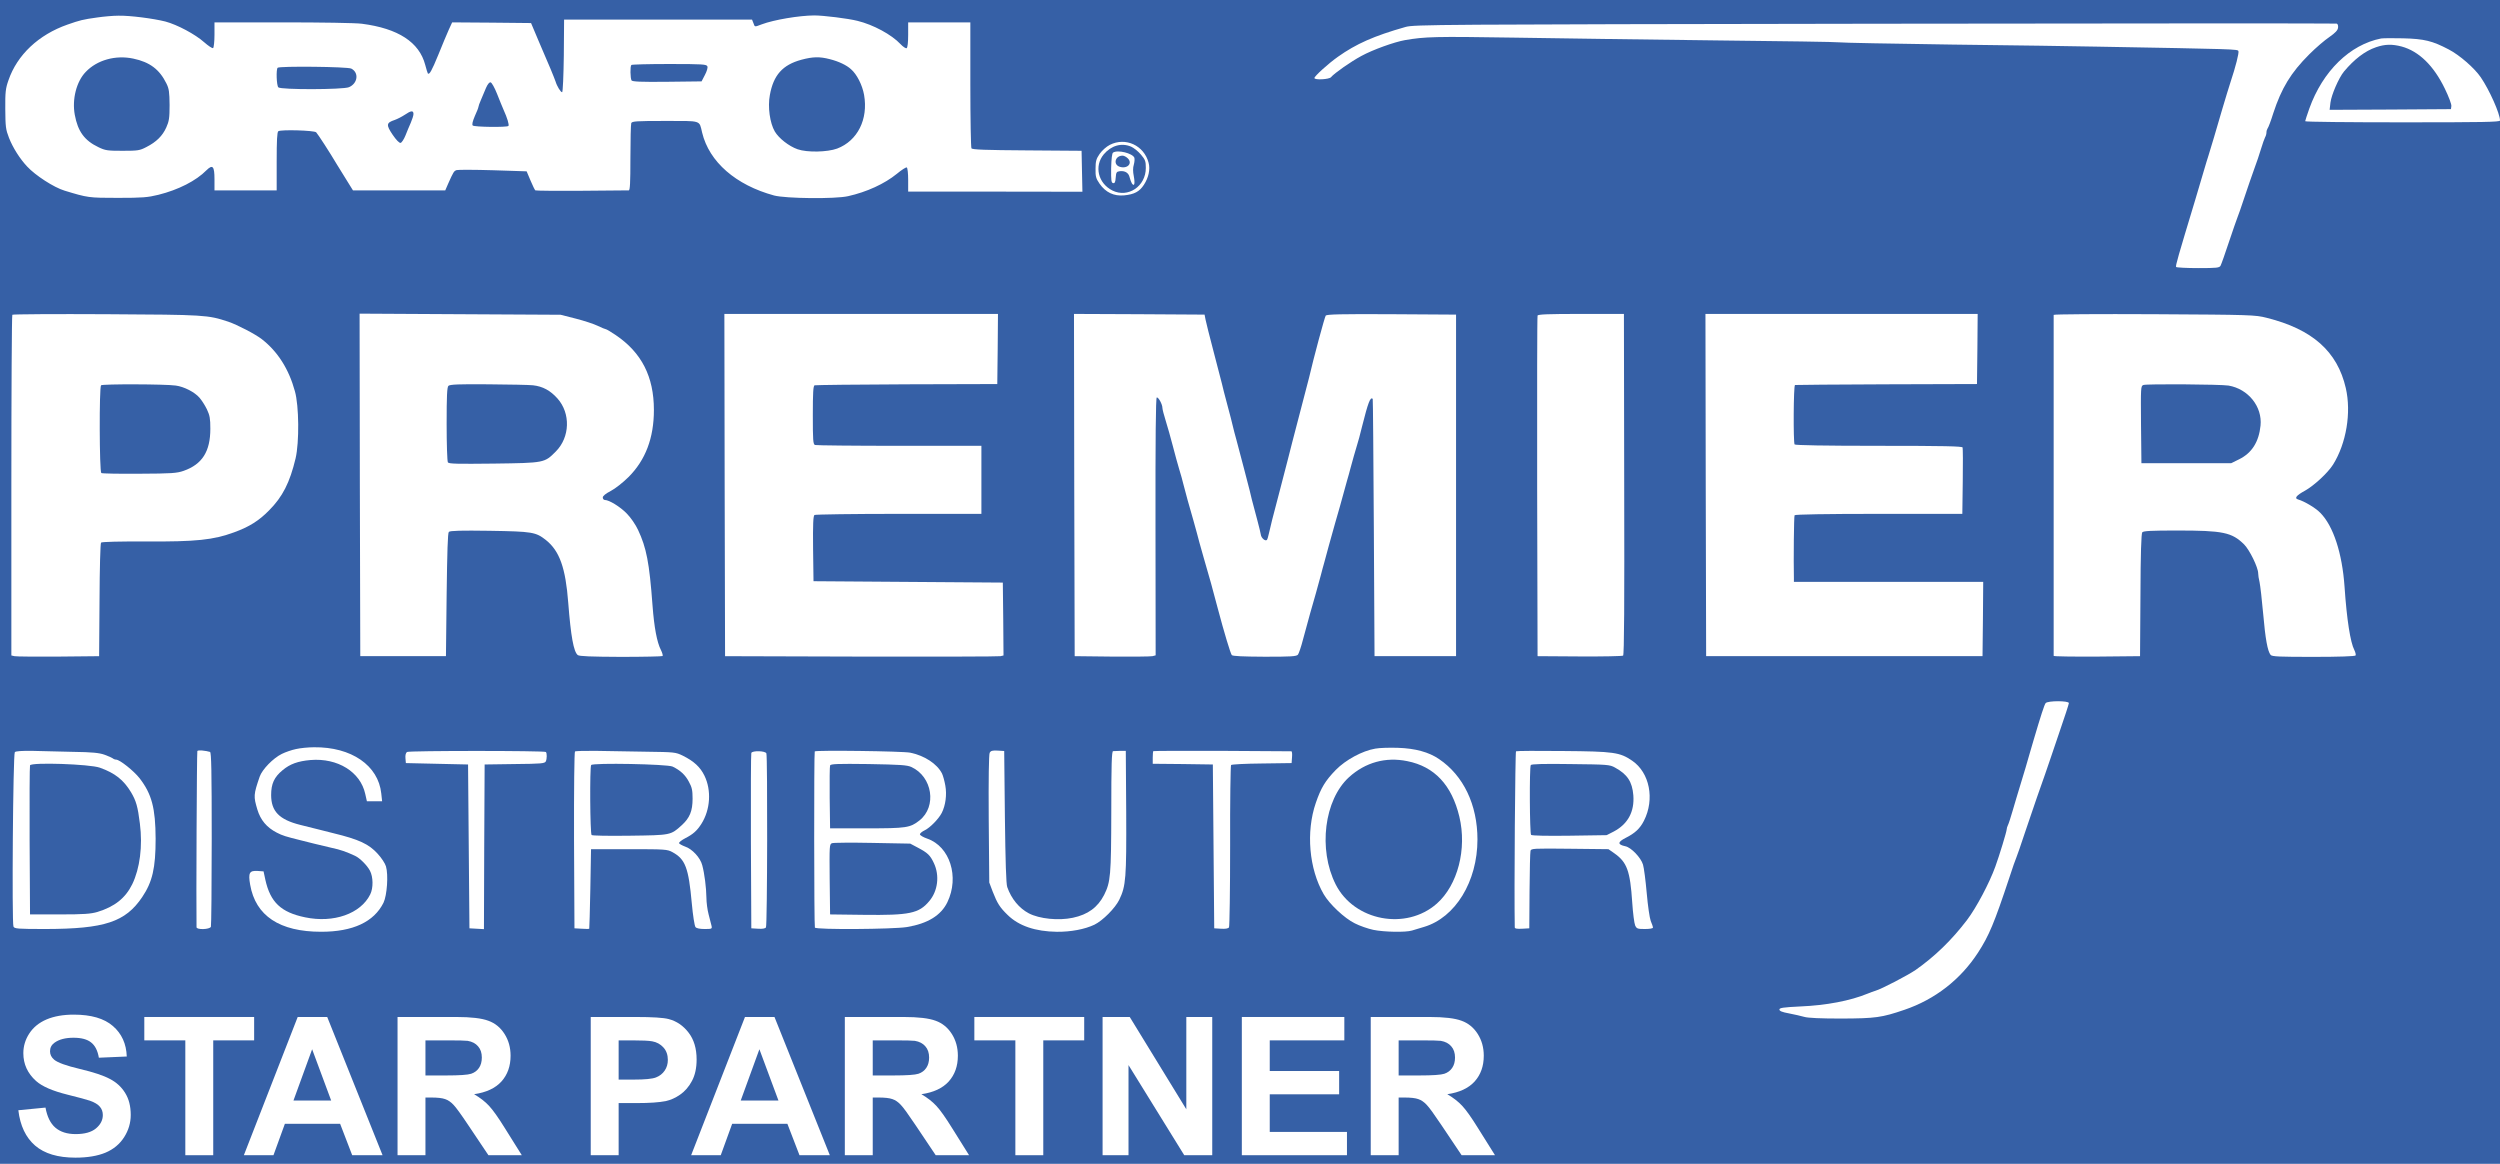 <svg xmlns="http://www.w3.org/2000/svg" fill="none" viewBox="0 0 116 54" height="54" width="116">
<rect fill="#888888" height="54" width="116"></rect>
<g clip-path="url(#clip0_1_60)">
<rect fill="white" transform="translate(-1639 -8149)" height="8219.71" width="1920"></rect>
<rect fill="#EBEFF6" transform="translate(-1639 -660.89)" height="731.605" width="1920"></rect>
<rect fill="#3660A6" transform="translate(-1639 -16.285)" height="87" width="1920"></rect>
<path fill="white" d="M63.602 53.602V47.188H66.327C67.013 47.188 67.51 47.247 67.819 47.364C68.131 47.477 68.38 47.681 68.567 47.976C68.754 48.27 68.847 48.607 68.847 48.986C68.847 49.468 68.706 49.866 68.423 50.181C68.14 50.493 67.717 50.69 67.154 50.771C67.434 50.935 67.664 51.114 67.845 51.309C68.029 51.505 68.275 51.852 68.584 52.351L69.368 53.602H67.819L66.883 52.206C66.55 51.708 66.323 51.394 66.2 51.266C66.078 51.134 65.948 51.045 65.811 50.999C65.674 50.949 65.457 50.925 65.159 50.925H64.897V53.602H63.602ZM64.897 49.901H65.855C66.476 49.901 66.864 49.874 67.018 49.822C67.173 49.77 67.294 49.679 67.381 49.551C67.469 49.422 67.513 49.262 67.513 49.07C67.513 48.854 67.454 48.68 67.338 48.549C67.224 48.415 67.062 48.33 66.852 48.295C66.747 48.281 66.432 48.273 65.907 48.273H64.897V49.901Z"></path>
<path fill="white" d="M57.621 53.602V47.188H62.377V48.273H58.916V49.695H62.136V50.776H58.916V52.521H62.499V53.602H57.621Z"></path>
<path fill="white" d="M51.16 53.602V47.188H52.42L55.045 51.471V47.188H56.248V53.602H54.949L52.363 49.42V53.602H51.16Z"></path>
<path fill="white" d="M47.113 53.602V48.273H45.21V47.188H50.307V48.273H48.408V53.602H47.113Z"></path>
<path fill="white" d="M39.2 53.602V47.188H41.925C42.611 47.188 43.108 47.247 43.417 47.364C43.729 47.477 43.978 47.681 44.165 47.976C44.352 48.27 44.445 48.607 44.445 48.986C44.445 49.468 44.303 49.866 44.021 50.181C43.738 50.493 43.315 50.69 42.752 50.771C43.032 50.935 43.262 51.114 43.443 51.309C43.627 51.505 43.873 51.852 44.182 52.351L44.965 53.602H43.417L42.481 52.206C42.148 51.708 41.921 51.394 41.798 51.266C41.676 51.134 41.546 51.045 41.409 50.999C41.272 50.949 41.055 50.925 40.757 50.925H40.495V53.602H39.2ZM40.495 49.901H41.453C42.074 49.901 42.462 49.874 42.616 49.822C42.771 49.77 42.892 49.679 42.979 49.551C43.067 49.422 43.111 49.262 43.111 49.07C43.111 48.854 43.052 48.68 42.936 48.549C42.822 48.415 42.66 48.33 42.45 48.295C42.345 48.281 42.03 48.273 41.505 48.273H40.495V49.901Z"></path>
<path fill="white" d="M38.504 53.602H37.096L36.535 52.145H33.972L33.443 53.602H32.069L34.567 47.188H35.936L38.504 53.602ZM36.12 51.064L35.236 48.685L34.37 51.064H36.12Z"></path>
<path fill="white" d="M27.41 53.602V47.188H29.488C30.275 47.188 30.789 47.221 31.028 47.285C31.395 47.381 31.703 47.591 31.951 47.915C32.199 48.236 32.323 48.651 32.323 49.161C32.323 49.555 32.251 49.886 32.108 50.154C31.965 50.423 31.783 50.634 31.561 50.789C31.343 50.941 31.12 51.041 30.892 51.091C30.583 51.152 30.135 51.183 29.549 51.183H28.705V53.602H27.41ZM28.705 48.273V50.093H29.413C29.924 50.093 30.265 50.06 30.437 49.993C30.609 49.926 30.743 49.821 30.84 49.678C30.939 49.535 30.988 49.368 30.988 49.179C30.988 48.946 30.92 48.753 30.783 48.602C30.646 48.45 30.472 48.355 30.262 48.317C30.108 48.288 29.797 48.273 29.33 48.273H28.705Z"></path>
<path fill="white" d="M18.446 53.602V47.188H21.172C21.857 47.188 22.354 47.247 22.663 47.364C22.975 47.477 23.225 47.681 23.411 47.976C23.598 48.27 23.691 48.607 23.691 48.986C23.691 49.468 23.55 49.866 23.267 50.181C22.984 50.493 22.561 50.69 21.998 50.771C22.278 50.935 22.509 51.114 22.69 51.309C22.873 51.505 23.12 51.852 23.429 52.351L24.212 53.602H22.663L21.727 52.206C21.395 51.708 21.167 51.394 21.045 51.266C20.922 51.134 20.793 51.045 20.655 50.999C20.518 50.949 20.301 50.925 20.004 50.925H19.741V53.602H18.446ZM19.741 49.901H20.699C21.32 49.901 21.708 49.874 21.863 49.822C22.017 49.77 22.138 49.679 22.226 49.551C22.313 49.422 22.357 49.262 22.357 49.07C22.357 48.854 22.299 48.68 22.182 48.549C22.068 48.415 21.907 48.33 21.697 48.295C21.592 48.281 21.277 48.273 20.752 48.273H19.741V49.901Z"></path>
<path fill="white" d="M17.751 53.602H16.342L15.782 52.145H13.218L12.689 53.602H11.315L13.813 47.188H15.183L17.751 53.602ZM15.366 51.064L14.483 48.685L13.617 51.064H15.366Z"></path>
<path fill="white" d="M8.599 53.602V48.273H6.696V47.188H11.792V48.273H9.894V53.602H8.599Z"></path>
<path fill="white" d="M0.851 51.515L2.111 51.392C2.187 51.815 2.34 52.126 2.57 52.324C2.804 52.523 3.117 52.622 3.511 52.622C3.928 52.622 4.242 52.534 4.452 52.359C4.664 52.181 4.771 51.974 4.771 51.738C4.771 51.587 4.726 51.458 4.635 51.353C4.548 51.245 4.393 51.152 4.172 51.073C4.02 51.021 3.674 50.927 3.135 50.793C2.441 50.621 1.954 50.41 1.674 50.159C1.28 49.806 1.083 49.376 1.083 48.868C1.083 48.542 1.175 48.237 1.359 47.954C1.545 47.668 1.812 47.451 2.159 47.302C2.509 47.154 2.931 47.079 3.424 47.079C4.228 47.079 4.834 47.255 5.239 47.608C5.647 47.961 5.862 48.432 5.882 49.022L4.587 49.078C4.532 48.749 4.412 48.513 4.228 48.37C4.048 48.224 3.775 48.151 3.41 48.151C3.034 48.151 2.74 48.228 2.527 48.383C2.39 48.482 2.321 48.615 2.321 48.781C2.321 48.932 2.385 49.062 2.514 49.17C2.677 49.307 3.074 49.45 3.703 49.599C4.333 49.748 4.799 49.902 5.099 50.063C5.402 50.22 5.639 50.437 5.808 50.715C5.98 50.989 6.066 51.328 6.066 51.734C6.066 52.101 5.964 52.445 5.76 52.766C5.555 53.087 5.267 53.326 4.893 53.484C4.52 53.638 4.055 53.715 3.498 53.715C2.687 53.715 2.064 53.529 1.63 53.156C1.195 52.779 0.936 52.233 0.851 51.515Z"></path>
<path fill="white" d="M4.503 0.812C3.849 0.902 3.701 0.941 3.131 1.141C1.791 1.611 0.797 2.545 0.393 3.724C0.258 4.104 0.239 4.278 0.245 5.064C0.252 5.882 0.265 6.005 0.418 6.398C0.598 6.855 0.919 7.364 1.258 7.725C1.637 8.137 2.502 8.698 2.996 8.846C4.073 9.174 4.112 9.181 5.464 9.181C6.612 9.181 6.849 9.161 7.349 9.039C8.279 8.807 9.1 8.388 9.581 7.899C9.869 7.615 9.952 7.712 9.952 8.318V8.833H11.395H12.838V7.486C12.838 6.52 12.857 6.121 12.915 6.088C13.049 6.005 14.582 6.05 14.671 6.14C14.748 6.217 15.319 7.1 15.627 7.622C15.774 7.867 15.877 8.028 16.165 8.491L16.377 8.833H18.518H20.66L20.794 8.524C21.038 7.976 21.064 7.931 21.192 7.892C21.256 7.873 22.013 7.873 22.872 7.899L24.436 7.95L24.616 8.376C24.712 8.607 24.814 8.814 24.84 8.833C24.866 8.852 25.834 8.859 26.988 8.852C28.148 8.839 29.13 8.833 29.174 8.833C29.232 8.833 29.251 8.491 29.251 7.325C29.251 6.494 29.27 5.773 29.29 5.715C29.322 5.625 29.521 5.612 30.861 5.612C32.579 5.612 32.438 5.567 32.579 6.153C32.906 7.512 34.143 8.588 35.919 9.071C36.452 9.213 38.747 9.239 39.349 9.103C40.215 8.91 41.042 8.53 41.613 8.066C41.837 7.879 42.042 7.751 42.075 7.77C42.113 7.796 42.139 8.053 42.139 8.35V8.891H46.178L50.224 8.897L50.204 7.944L50.185 6.997L47.659 6.978C45.729 6.965 45.114 6.945 45.075 6.881C45.049 6.842 45.024 5.509 45.024 3.917V1.038H43.581H42.139V1.611C42.139 1.959 42.113 2.21 42.068 2.236C42.03 2.255 41.901 2.172 41.786 2.049C41.369 1.605 40.523 1.147 39.785 0.967C39.349 0.857 38.208 0.716 37.779 0.716C37.08 0.722 35.919 0.915 35.349 1.128C35.002 1.257 35.028 1.263 34.958 1.07L34.894 0.909H30.534H26.174L26.161 2.584C26.148 3.524 26.116 4.265 26.084 4.278C26.02 4.291 25.84 3.995 25.776 3.776C25.751 3.705 25.648 3.441 25.545 3.196C25.436 2.945 25.193 2.365 24.994 1.907L24.641 1.07L22.814 1.051L20.98 1.038L20.826 1.373C20.743 1.56 20.519 2.088 20.339 2.539C20.025 3.305 19.922 3.479 19.852 3.408C19.839 3.389 19.781 3.209 19.73 3.009C19.454 1.959 18.48 1.321 16.794 1.102C16.512 1.063 14.896 1.038 13.12 1.038H9.952V1.611C9.952 1.933 9.92 2.21 9.888 2.23C9.85 2.255 9.664 2.126 9.472 1.959C9.061 1.592 8.228 1.147 7.676 0.999C7.112 0.857 6.016 0.716 5.496 0.728C5.253 0.728 4.804 0.767 4.503 0.812ZM6.182 2.719C6.952 2.88 7.401 3.222 7.721 3.872C7.843 4.117 7.862 4.265 7.869 4.871C7.869 5.476 7.843 5.631 7.715 5.915C7.542 6.301 7.26 6.585 6.792 6.823C6.484 6.984 6.4 6.997 5.689 6.997C4.99 6.997 4.887 6.984 4.567 6.829C3.919 6.52 3.611 6.095 3.47 5.328C3.336 4.607 3.547 3.782 3.977 3.338C4.503 2.784 5.362 2.545 6.182 2.719ZM38.503 2.745C38.914 2.848 39.279 3.022 39.484 3.209C39.76 3.447 40.01 3.943 40.093 4.401C40.292 5.534 39.792 6.533 38.843 6.894C38.388 7.061 37.452 7.081 37.009 6.926C36.605 6.784 36.137 6.417 35.951 6.101C35.721 5.708 35.618 4.961 35.721 4.413C35.887 3.486 36.31 3.009 37.189 2.771C37.721 2.629 38.035 2.623 38.503 2.745ZM32.823 3.08C32.848 3.138 32.797 3.312 32.707 3.479L32.553 3.776L30.957 3.795C29.719 3.808 29.348 3.789 29.303 3.731C29.245 3.628 29.232 3.073 29.296 3.015C29.315 2.99 30.11 2.97 31.059 2.97C32.611 2.97 32.784 2.983 32.823 3.08ZM16.3 3.183C16.665 3.37 16.601 3.872 16.191 4.046C15.909 4.162 13.03 4.169 12.915 4.053C12.831 3.969 12.806 3.215 12.883 3.144C12.966 3.061 16.127 3.093 16.3 3.183ZM23.064 4.356C23.173 4.639 23.314 4.974 23.366 5.096C23.539 5.476 23.635 5.799 23.59 5.844C23.519 5.915 22.006 5.895 21.936 5.824C21.891 5.779 21.929 5.631 22.032 5.386C22.128 5.18 22.199 4.993 22.199 4.961C22.199 4.929 22.25 4.781 22.32 4.626C22.384 4.478 22.487 4.233 22.551 4.078C22.628 3.905 22.705 3.808 22.763 3.821C22.82 3.834 22.949 4.066 23.064 4.356ZM19.185 5.29C19.185 5.361 19.127 5.541 19.063 5.689C18.993 5.844 18.884 6.108 18.813 6.288C18.743 6.462 18.64 6.617 18.589 6.63C18.525 6.643 18.384 6.494 18.217 6.25C17.909 5.792 17.922 5.696 18.313 5.567C18.441 5.522 18.653 5.412 18.788 5.322C19.07 5.129 19.185 5.116 19.185 5.29Z"></path>
<path fill="white" d="M86.988 1.101C66.522 1.134 65.618 1.14 65.22 1.25C63.746 1.668 62.925 2.036 62.079 2.635C61.623 2.957 60.989 3.537 60.989 3.62C60.989 3.724 61.675 3.685 61.758 3.582C61.906 3.401 62.688 2.854 63.169 2.596C63.701 2.306 64.688 1.952 65.188 1.862C66.124 1.701 66.579 1.688 70.253 1.746C72.369 1.784 76.594 1.836 79.64 1.875C82.692 1.907 85.257 1.945 85.346 1.965C85.436 1.984 87.796 2.029 90.578 2.068C93.367 2.1 96.393 2.145 97.31 2.164C103.754 2.28 103.831 2.28 103.863 2.371C103.895 2.461 103.735 3.092 103.497 3.807C103.433 4.001 103.26 4.567 103.113 5.064C102.843 5.998 102.561 6.945 102.472 7.222C102.439 7.312 102.343 7.64 102.247 7.963C102.157 8.278 101.978 8.877 101.856 9.283C101.048 11.957 100.939 12.33 100.971 12.388C100.99 12.414 101.452 12.44 101.991 12.44C102.869 12.44 102.984 12.427 103.036 12.324C103.068 12.266 103.247 11.764 103.427 11.216C103.613 10.668 103.786 10.159 103.818 10.088C103.85 10.018 103.991 9.612 104.132 9.187C104.273 8.761 104.478 8.169 104.587 7.866C104.703 7.563 104.844 7.131 104.914 6.9C104.985 6.668 105.068 6.429 105.1 6.371C105.139 6.307 105.164 6.204 105.164 6.139C105.164 6.075 105.19 5.998 105.216 5.959C105.248 5.927 105.37 5.611 105.479 5.257C105.863 4.084 106.299 3.369 107.152 2.519C107.453 2.216 107.877 1.855 108.088 1.714C108.364 1.52 108.473 1.404 108.486 1.282C108.498 1.192 108.473 1.108 108.421 1.095C108.377 1.082 98.734 1.082 86.988 1.101Z"></path>
<path fill="white" d="M110.486 1.785C109.037 2.068 107.774 3.299 107.152 5.038C107.049 5.334 106.96 5.598 106.96 5.624C106.96 5.656 108.992 5.676 111.48 5.676C115.205 5.676 116 5.663 116 5.592C116 5.276 115.513 4.181 115.109 3.588C114.814 3.157 114.128 2.558 113.621 2.294C112.858 1.894 112.486 1.804 111.512 1.778C111.037 1.765 110.576 1.772 110.486 1.785ZM111.435 2.158C112.236 2.377 112.922 3.041 113.442 4.117C113.621 4.484 113.756 4.845 113.743 4.922L113.724 5.064L110.909 5.083L108.094 5.096L108.133 4.761C108.178 4.4 108.518 3.614 108.761 3.318C109.236 2.751 109.736 2.364 110.249 2.191C110.659 2.049 110.992 2.042 111.435 2.158Z"></path>
<path fill="white" d="M51.499 6.72C51.333 6.803 51.134 6.984 51.025 7.138C50.865 7.37 50.833 7.48 50.833 7.828C50.826 8.188 50.852 8.279 51.019 8.523C51.301 8.929 51.685 9.11 52.16 9.065C52.634 9.019 52.871 8.891 53.077 8.575C53.295 8.24 53.378 7.86 53.295 7.551C53.083 6.745 52.224 6.352 51.499 6.72ZM52.48 6.803C52.602 6.855 52.807 7.016 52.936 7.17C53.141 7.409 53.166 7.48 53.166 7.795C53.166 8.646 52.339 9.2 51.615 8.839C50.948 8.504 50.762 7.705 51.217 7.158C51.564 6.752 52.038 6.616 52.48 6.803Z"></path>
<path fill="white" d="M51.647 7.08C51.596 7.112 51.57 7.363 51.557 7.802C51.551 8.375 51.564 8.478 51.647 8.497C51.724 8.51 51.756 8.452 51.769 8.24C51.788 7.995 51.807 7.963 51.961 7.943C52.205 7.918 52.371 8.021 52.416 8.233C52.442 8.33 52.487 8.459 52.519 8.51C52.634 8.678 52.673 8.523 52.609 8.182C52.564 7.963 52.564 7.782 52.609 7.64C52.641 7.525 52.654 7.376 52.634 7.318C52.551 7.112 51.865 6.938 51.647 7.08ZM52.333 7.351C52.557 7.576 52.32 7.84 51.974 7.744C51.634 7.653 51.73 7.222 52.089 7.222C52.154 7.222 52.263 7.28 52.333 7.351Z"></path>
<path fill="white" d="M0.572 14.605C0.547 14.631 0.527 18.2 0.527 22.529V30.414L0.675 30.447C0.752 30.466 1.669 30.472 2.707 30.466L4.599 30.447L4.618 27.837C4.624 26.362 4.657 25.209 4.689 25.177C4.727 25.138 5.593 25.119 6.727 25.125C9.119 25.138 9.895 25.054 10.863 24.7C11.568 24.442 12.011 24.165 12.485 23.682C13.113 23.051 13.447 22.394 13.716 21.266C13.889 20.525 13.876 18.831 13.684 18.155C13.402 17.124 12.889 16.319 12.158 15.745C11.857 15.507 11.01 15.069 10.594 14.927C9.632 14.611 9.529 14.605 4.951 14.579C2.573 14.566 0.598 14.579 0.572 14.605ZM8.157 17.89C8.542 17.942 9.029 18.193 9.254 18.451C9.356 18.567 9.51 18.805 9.6 18.992C9.734 19.276 9.76 19.417 9.76 19.894C9.76 20.951 9.382 21.543 8.523 21.846C8.209 21.956 7.971 21.975 6.471 21.981C5.535 21.988 4.74 21.975 4.701 21.949C4.612 21.891 4.599 17.974 4.689 17.878C4.759 17.813 7.676 17.82 8.157 17.89Z"></path>
<path fill="white" d="M16.697 22.503L16.717 30.446H18.704H20.692L20.724 27.599C20.75 25.589 20.775 24.732 20.826 24.68C20.884 24.622 21.41 24.61 22.718 24.629C24.712 24.661 24.859 24.687 25.334 25.061C25.962 25.563 26.244 26.349 26.366 27.966C26.488 29.525 26.616 30.24 26.808 30.395C26.885 30.453 27.418 30.472 28.809 30.479C29.854 30.479 30.72 30.459 30.745 30.44C30.764 30.414 30.732 30.292 30.668 30.163C30.482 29.802 30.354 29.113 30.277 28.095C30.13 26.104 29.995 25.415 29.604 24.584C29.482 24.326 29.258 24.004 29.078 23.824C28.777 23.514 28.264 23.199 28.065 23.199C28.014 23.199 27.969 23.147 27.969 23.083C27.969 23.012 28.104 22.902 28.341 22.78C28.54 22.677 28.911 22.387 29.162 22.136C29.95 21.35 30.341 20.325 30.341 19.024C30.341 17.478 29.771 16.357 28.565 15.545C28.347 15.397 28.142 15.275 28.11 15.275C28.084 15.275 27.911 15.204 27.738 15.12C27.565 15.036 27.103 14.882 26.719 14.785L26.013 14.605L21.346 14.579L16.685 14.553L16.697 22.503ZM24.731 17.877C25.186 17.929 25.532 18.116 25.866 18.489C26.482 19.179 26.449 20.287 25.789 20.95C25.263 21.479 25.27 21.479 22.91 21.511C21.211 21.53 20.826 21.524 20.782 21.453C20.75 21.401 20.724 20.602 20.724 19.675C20.724 18.367 20.743 17.968 20.807 17.903C20.878 17.839 21.269 17.819 22.654 17.832C23.622 17.839 24.558 17.858 24.731 17.877Z"></path>
<path fill="white" d="M33.624 22.503L33.643 30.447L39.959 30.466C43.434 30.472 46.338 30.466 46.422 30.447L46.563 30.414L46.55 28.72L46.531 27.032L42.139 27L37.747 26.968L37.727 25.46C37.715 24.294 37.734 23.94 37.792 23.895C37.836 23.869 39.6 23.843 41.709 23.843H45.537V22.265V20.686H41.728C39.632 20.686 37.875 20.667 37.817 20.648C37.727 20.616 37.715 20.429 37.715 19.263C37.715 18.206 37.734 17.903 37.798 17.878C37.843 17.865 39.773 17.839 42.081 17.832L46.274 17.82L46.293 16.19L46.306 14.566H39.959H33.611L33.624 22.503Z"></path>
<path fill="white" d="M49.845 22.503L49.865 30.446L51.596 30.466C52.551 30.472 53.391 30.466 53.474 30.446L53.622 30.408L53.615 24.442C53.609 20.39 53.628 18.457 53.673 18.444C53.75 18.419 53.936 18.76 53.936 18.928C53.936 18.992 54.007 19.263 54.09 19.527C54.173 19.791 54.321 20.313 54.417 20.686C54.513 21.06 54.648 21.55 54.718 21.782C54.789 22.013 54.872 22.303 54.898 22.426C54.962 22.696 55.231 23.669 55.379 24.165C55.436 24.358 55.507 24.623 55.539 24.745C55.565 24.867 55.712 25.389 55.859 25.905C56.231 27.193 56.231 27.2 56.295 27.451C56.327 27.573 56.417 27.908 56.494 28.192C56.808 29.377 57.09 30.305 57.154 30.395C57.193 30.446 57.648 30.466 58.681 30.472C59.899 30.472 60.155 30.459 60.226 30.375C60.264 30.324 60.373 30.015 60.456 29.686C60.604 29.126 60.649 28.971 60.79 28.462C60.918 28.037 61.2 27.019 61.29 26.678C61.341 26.484 61.405 26.233 61.438 26.13C61.469 26.02 61.566 25.66 61.656 25.325C61.752 24.99 61.88 24.526 61.944 24.294C62.014 24.062 62.117 23.701 62.175 23.489C62.233 23.276 62.309 23.012 62.335 22.909C62.367 22.799 62.438 22.542 62.495 22.329C62.559 22.116 62.63 21.852 62.656 21.749C62.688 21.64 62.758 21.382 62.816 21.169C62.874 20.957 62.951 20.712 62.976 20.622C63.008 20.532 63.111 20.158 63.201 19.784C63.476 18.689 63.585 18.393 63.694 18.509C63.707 18.522 63.726 21.208 63.746 24.487L63.778 30.446H65.669H67.561V22.522V14.598L64.573 14.579C62.226 14.566 61.566 14.585 61.514 14.643C61.463 14.714 60.95 16.615 60.739 17.53C60.687 17.742 60.232 19.494 59.95 20.558C59.88 20.822 59.803 21.144 59.77 21.266C59.738 21.389 59.565 22.058 59.386 22.748C59.02 24.139 58.963 24.365 58.879 24.745C58.847 24.893 58.809 25.028 58.783 25.054C58.706 25.125 58.52 24.964 58.501 24.803C58.488 24.719 58.418 24.429 58.347 24.165C58.091 23.199 58.026 22.967 57.982 22.748C57.93 22.529 57.571 21.169 57.366 20.396C57.302 20.184 57.238 19.907 57.206 19.784C57.18 19.662 57.065 19.211 56.949 18.786C56.834 18.361 56.719 17.91 56.693 17.787C56.661 17.665 56.488 16.995 56.308 16.305C56.129 15.616 55.956 14.946 55.936 14.824L55.892 14.598L52.859 14.579L49.833 14.566L49.845 22.503Z"></path>
<path fill="white" d="M71.343 14.643C71.324 14.688 71.318 18.264 71.324 22.587L71.343 30.446L73.292 30.459C74.37 30.466 75.274 30.446 75.312 30.421C75.363 30.375 75.376 27.998 75.363 22.464L75.35 14.566H73.363C71.831 14.566 71.362 14.585 71.343 14.643Z"></path>
<path fill="white" d="M79.146 22.503L79.165 30.446H85.577H91.989L92.008 28.72L92.021 27H87.629H83.237V26.852C83.218 25.988 83.237 23.952 83.269 23.907C83.294 23.869 84.724 23.843 87.18 23.843H91.052L91.072 22.342C91.085 21.524 91.078 20.809 91.065 20.764C91.052 20.706 90.219 20.686 87.18 20.686C84.673 20.686 83.294 20.66 83.269 20.622C83.205 20.512 83.218 17.89 83.288 17.864C83.32 17.858 85.231 17.839 87.539 17.832L91.732 17.819L91.751 16.189L91.764 14.566H85.449H79.133L79.146 22.503Z"></path>
<path fill="white" d="M95.29 14.611C95.29 14.656 95.29 30.324 95.29 30.433C95.29 30.459 96.195 30.472 97.297 30.466L99.298 30.446L99.317 27.618C99.323 25.66 99.356 24.764 99.4 24.7C99.458 24.635 99.804 24.616 101.022 24.616C103.151 24.616 103.555 24.7 104.126 25.26C104.382 25.518 104.78 26.33 104.78 26.607C104.78 26.678 104.805 26.864 104.844 27.013C104.876 27.167 104.953 27.818 105.01 28.468C105.113 29.654 105.216 30.214 105.357 30.388C105.421 30.466 105.761 30.479 107.351 30.479C108.518 30.479 109.274 30.453 109.3 30.414C109.319 30.382 109.293 30.266 109.242 30.163C109.056 29.808 108.889 28.733 108.787 27.225C108.678 25.666 108.268 24.41 107.665 23.798C107.447 23.572 106.934 23.263 106.626 23.173C106.447 23.121 106.549 22.986 106.953 22.767C107.376 22.529 108.011 21.942 108.255 21.556C108.87 20.57 109.107 19.146 108.845 18.006C108.453 16.305 107.293 15.275 105.171 14.746C104.639 14.611 104.465 14.605 99.958 14.579C97.387 14.566 95.29 14.579 95.29 14.611ZM103.401 17.89C104.318 18.045 104.978 18.869 104.889 19.746C104.812 20.506 104.485 21.021 103.895 21.311L103.529 21.491H101.446H99.362L99.343 19.701C99.33 17.974 99.33 17.91 99.452 17.864C99.606 17.806 103.042 17.832 103.401 17.89Z"></path>
<path fill="white" d="M94.919 32.624C94.861 32.688 94.694 33.204 94.354 34.357C94.303 34.531 94.226 34.801 94.175 34.969C94.124 35.143 94.04 35.439 93.983 35.632C93.925 35.826 93.809 36.219 93.72 36.502C93.63 36.786 93.489 37.275 93.393 37.597C93.303 37.913 93.2 38.229 93.168 38.287C93.136 38.351 93.111 38.435 93.111 38.48C93.111 38.577 92.771 39.697 92.585 40.206C92.309 40.973 91.7 42.12 91.27 42.687C90.559 43.621 89.789 44.368 88.885 45.006C88.526 45.251 87.308 45.889 87.019 45.972C86.93 45.998 86.776 46.056 86.667 46.101C85.853 46.436 84.743 46.649 83.525 46.7C82.73 46.739 82.564 46.765 82.564 46.842C82.564 46.913 82.692 46.964 83.012 47.022C83.262 47.068 83.576 47.145 83.718 47.183C83.884 47.235 84.493 47.261 85.449 47.261C87.026 47.254 87.308 47.216 88.366 46.855C89.783 46.372 90.963 45.457 91.777 44.207C92.29 43.415 92.527 42.854 93.245 40.69C93.38 40.264 93.527 39.858 93.559 39.788C93.591 39.717 93.777 39.182 93.97 38.596C94.168 38.01 94.412 37.301 94.508 37.017C94.611 36.734 94.784 36.238 94.893 35.922C95.002 35.6 95.297 34.75 95.54 34.022C95.791 33.294 95.996 32.669 95.996 32.624C95.996 32.508 95.015 32.508 94.919 32.624Z"></path>
<path fill="white" d="M13.735 34.756C13.543 34.795 13.242 34.898 13.075 34.982C12.671 35.181 12.164 35.703 12.049 36.038C11.761 36.876 11.761 36.953 11.94 37.559C12.088 38.048 12.37 38.39 12.844 38.635C13.12 38.776 13.254 38.815 13.928 38.983C14.049 39.015 14.338 39.086 14.569 39.144C14.8 39.202 15.171 39.292 15.402 39.343C15.78 39.42 16.088 39.53 16.473 39.71C16.697 39.813 17.037 40.155 17.165 40.4C17.319 40.69 17.326 41.205 17.178 41.501C16.736 42.397 15.479 42.841 14.158 42.564C13.036 42.333 12.543 41.862 12.312 40.819L12.229 40.432L11.966 40.413C11.575 40.387 11.51 40.49 11.607 41.05C11.857 42.493 12.972 43.234 14.902 43.234C16.377 43.234 17.351 42.777 17.794 41.888C17.96 41.54 18.025 40.593 17.909 40.2C17.871 40.065 17.698 39.801 17.524 39.614C17.114 39.163 16.659 38.95 15.466 38.66C15.345 38.628 15.069 38.564 14.857 38.506C14.646 38.454 14.229 38.345 13.928 38.274C12.953 38.029 12.581 37.642 12.581 36.889C12.581 36.367 12.722 36.058 13.113 35.736C13.46 35.446 13.825 35.317 14.409 35.265C15.665 35.162 16.723 35.813 16.947 36.837L17.024 37.179H17.377H17.73L17.691 36.818C17.556 35.517 16.306 34.653 14.569 34.673C14.306 34.673 13.928 34.711 13.735 34.756Z"></path>
<path fill="white" d="M63.81 34.737C63.207 34.84 62.438 35.259 61.982 35.723C61.495 36.225 61.296 36.548 61.053 37.256C60.591 38.603 60.739 40.316 61.418 41.489C61.681 41.946 62.386 42.61 62.861 42.842C63.085 42.958 63.476 43.093 63.72 43.145C64.214 43.248 65.227 43.267 65.515 43.177C65.618 43.145 65.868 43.067 66.073 43.009C67.528 42.578 68.554 40.903 68.554 38.951C68.554 37.346 67.907 35.987 66.772 35.221C66.304 34.898 65.663 34.724 64.868 34.699C64.483 34.686 64.002 34.699 63.81 34.737ZM65.297 35.317C66.56 35.568 67.362 36.425 67.714 37.894C68.073 39.395 67.637 41.07 66.669 41.927C65.24 43.19 62.835 42.732 61.976 41.038C61.155 39.408 61.444 37.108 62.598 36.058C63.355 35.375 64.297 35.111 65.297 35.317Z"></path>
<path fill="white" d="M0.688 34.898C0.604 34.982 0.547 42.784 0.624 42.99C0.669 43.093 0.797 43.106 2.124 43.106C4.855 43.099 5.817 42.784 6.599 41.624C7.074 40.916 7.221 40.278 7.221 38.919C7.215 37.495 7.042 36.844 6.477 36.11C6.202 35.762 5.554 35.246 5.387 35.246C5.336 35.246 5.272 35.221 5.234 35.188C5.201 35.163 5.035 35.085 4.855 35.021C4.605 34.931 4.278 34.898 3.381 34.886C2.746 34.866 1.9 34.853 1.496 34.84C1.008 34.834 0.739 34.853 0.688 34.898ZM4.631 35.62C5.336 35.871 5.734 36.187 6.08 36.76C6.317 37.16 6.394 37.43 6.49 38.21C6.625 39.26 6.49 40.297 6.138 41.025C5.823 41.669 5.323 42.069 4.522 42.314C4.214 42.404 3.9 42.429 2.772 42.429H1.393L1.374 39.015C1.367 37.134 1.374 35.562 1.393 35.511C1.451 35.362 4.163 35.453 4.631 35.62Z"></path>
<path fill="white" d="M9.157 34.847C9.132 34.892 9.1 41.901 9.119 43.022C9.119 43.151 9.734 43.131 9.786 43.002C9.805 42.945 9.824 41.108 9.824 38.912C9.824 35.774 9.805 34.917 9.747 34.892C9.516 34.821 9.189 34.795 9.157 34.847Z"></path>
<path fill="white" d="M18.884 34.892C18.826 34.937 18.8 35.047 18.813 35.182L18.832 35.407L20.275 35.44L21.718 35.472L21.75 39.273L21.782 43.074L22.115 43.093L22.455 43.112L22.468 39.292L22.487 35.472L23.878 35.452C25.129 35.44 25.276 35.427 25.328 35.324C25.379 35.214 25.385 34.944 25.328 34.892C25.263 34.828 18.974 34.828 18.884 34.892Z"></path>
<path fill="white" d="M26.68 34.866C26.648 34.886 26.629 36.586 26.635 38.989L26.655 43.074L26.994 43.093C27.174 43.106 27.334 43.106 27.341 43.093C27.347 43.08 27.373 42.249 27.392 41.238L27.424 39.402H29.187C30.873 39.402 30.963 39.408 31.207 39.543C31.797 39.865 31.951 40.265 32.098 41.901C32.149 42.462 32.226 42.964 32.271 43.016C32.316 43.074 32.47 43.106 32.694 43.106C33.028 43.106 33.047 43.099 33.015 42.958C32.996 42.88 32.932 42.642 32.88 42.429C32.823 42.217 32.778 41.869 32.778 41.656C32.771 41.186 32.688 40.529 32.585 40.149C32.496 39.795 32.117 39.389 31.784 39.279C31.649 39.228 31.521 39.157 31.508 39.125C31.495 39.086 31.624 38.983 31.797 38.893C32.162 38.706 32.342 38.545 32.547 38.223C32.964 37.559 33.015 36.67 32.688 35.994C32.489 35.588 32.201 35.324 31.688 35.066C31.341 34.898 31.303 34.898 29.957 34.879C29.2 34.866 28.161 34.853 27.661 34.84C27.155 34.834 26.712 34.847 26.68 34.866ZM31.207 35.569C31.566 35.742 31.797 35.955 31.963 36.271C32.105 36.528 32.136 36.664 32.136 37.057C32.136 37.636 32.002 37.952 31.636 38.287C31.117 38.757 31.136 38.751 29.226 38.777C28.213 38.79 27.482 38.777 27.45 38.745C27.379 38.674 27.36 35.607 27.43 35.498C27.494 35.388 30.97 35.453 31.207 35.569Z"></path>
<path fill="white" d="M37.804 34.866C37.766 34.937 37.772 42.977 37.811 43.041C37.875 43.144 41.433 43.119 42.074 43.016C43.049 42.855 43.664 42.474 43.959 41.862C44.524 40.69 44.075 39.273 43.023 38.912C42.837 38.847 42.684 38.757 42.684 38.712C42.684 38.667 42.786 38.583 42.908 38.525C43.158 38.403 43.549 38.003 43.697 37.72C43.876 37.366 43.94 36.87 43.863 36.451C43.825 36.232 43.754 35.981 43.709 35.89C43.478 35.439 42.895 35.059 42.235 34.924C41.882 34.853 37.843 34.802 37.804 34.866ZM42.286 35.588C43.267 36.038 43.478 37.424 42.664 38.068C42.228 38.409 42.068 38.435 40.215 38.435H38.516L38.497 37.018C38.49 36.238 38.497 35.562 38.516 35.517C38.542 35.446 38.856 35.433 40.298 35.452C41.767 35.478 42.081 35.497 42.286 35.588ZM42.575 39.324C43.049 39.575 43.158 39.678 43.331 40.046C43.607 40.626 43.517 41.347 43.113 41.817C42.639 42.384 42.196 42.474 40.087 42.449L38.516 42.429L38.497 40.799C38.484 39.24 38.484 39.169 38.606 39.124C38.676 39.099 39.523 39.092 40.484 39.111L42.235 39.144L42.575 39.324Z"></path>
<path fill="white" d="M45.921 34.931C45.883 35.001 45.864 36.142 45.877 37.997L45.902 40.948L46.062 41.373C46.274 41.914 46.389 42.101 46.755 42.455C47.274 42.964 48.044 43.222 49.037 43.235C49.685 43.241 50.333 43.119 50.781 42.906C51.166 42.719 51.749 42.133 51.935 41.746C52.243 41.109 52.269 40.742 52.256 37.688L52.237 34.84H51.98C51.839 34.847 51.685 34.847 51.647 34.853C51.583 34.86 51.564 35.465 51.564 37.643C51.557 40.638 51.532 40.922 51.23 41.527C50.935 42.101 50.48 42.436 49.781 42.584C49.121 42.726 48.23 42.636 47.736 42.378C47.287 42.139 46.928 41.708 46.736 41.16C46.684 41.019 46.652 39.981 46.627 37.9L46.595 34.847L46.287 34.827C46.043 34.815 45.973 34.834 45.921 34.931Z"></path>
<path fill="white" d="M53.513 34.853C53.5 34.866 53.487 35.008 53.487 35.156V35.439L54.885 35.452L56.276 35.472L56.308 39.273L56.34 43.074L56.654 43.093C56.86 43.106 56.988 43.086 57.026 43.028C57.052 42.983 57.078 41.283 57.078 39.247C57.071 37.211 57.097 35.523 57.122 35.497C57.154 35.465 57.796 35.433 58.552 35.426L59.931 35.407L59.95 35.13C59.963 34.982 59.95 34.86 59.918 34.86C59.892 34.86 58.443 34.853 56.706 34.84C54.962 34.834 53.526 34.84 53.513 34.853Z"></path>
<path fill="white" d="M70.343 34.86C70.305 34.886 70.253 41.367 70.285 43.029C70.285 43.087 70.382 43.106 70.625 43.093L70.959 43.074L70.971 41.334C70.978 40.374 70.997 39.543 71.016 39.479C71.042 39.369 71.151 39.363 72.837 39.382L74.632 39.402L74.908 39.595C75.492 40.007 75.639 40.407 75.735 41.869C75.767 42.365 75.831 42.848 75.87 42.938C75.94 43.093 75.985 43.106 76.325 43.106C76.537 43.106 76.697 43.08 76.697 43.041C76.697 43.003 76.652 42.868 76.594 42.732C76.543 42.597 76.46 42.036 76.408 41.437C76.357 40.858 76.28 40.265 76.235 40.117C76.139 39.795 75.684 39.318 75.415 39.266C75.049 39.189 75.049 39.073 75.427 38.88C75.863 38.661 76.094 38.448 76.28 38.081C76.787 37.082 76.543 35.852 75.735 35.298C75.158 34.905 74.889 34.866 72.51 34.847C71.35 34.834 70.375 34.84 70.343 34.86ZM74.934 35.614C75.511 35.929 75.735 36.271 75.787 36.902C75.844 37.662 75.536 38.236 74.876 38.584L74.549 38.751L72.824 38.777C71.786 38.79 71.08 38.777 71.042 38.738C70.978 38.674 70.959 35.607 71.029 35.498C71.055 35.453 71.632 35.433 72.876 35.453C74.588 35.472 74.69 35.478 74.934 35.614Z"></path>
<path fill="white" d="M34.861 34.937C34.842 34.982 34.836 36.831 34.842 39.047L34.861 43.074L35.175 43.093C35.381 43.106 35.509 43.086 35.541 43.028C35.605 42.938 35.618 35.111 35.56 34.956C35.509 34.834 34.906 34.821 34.861 34.937Z"></path>
</g>
<defs>
<clipPath id="clip0_1_60">
<rect transform="translate(-1639 -8149)" fill="white" height="8219.71" width="1920"></rect>
</clipPath>
</defs>
</svg>

